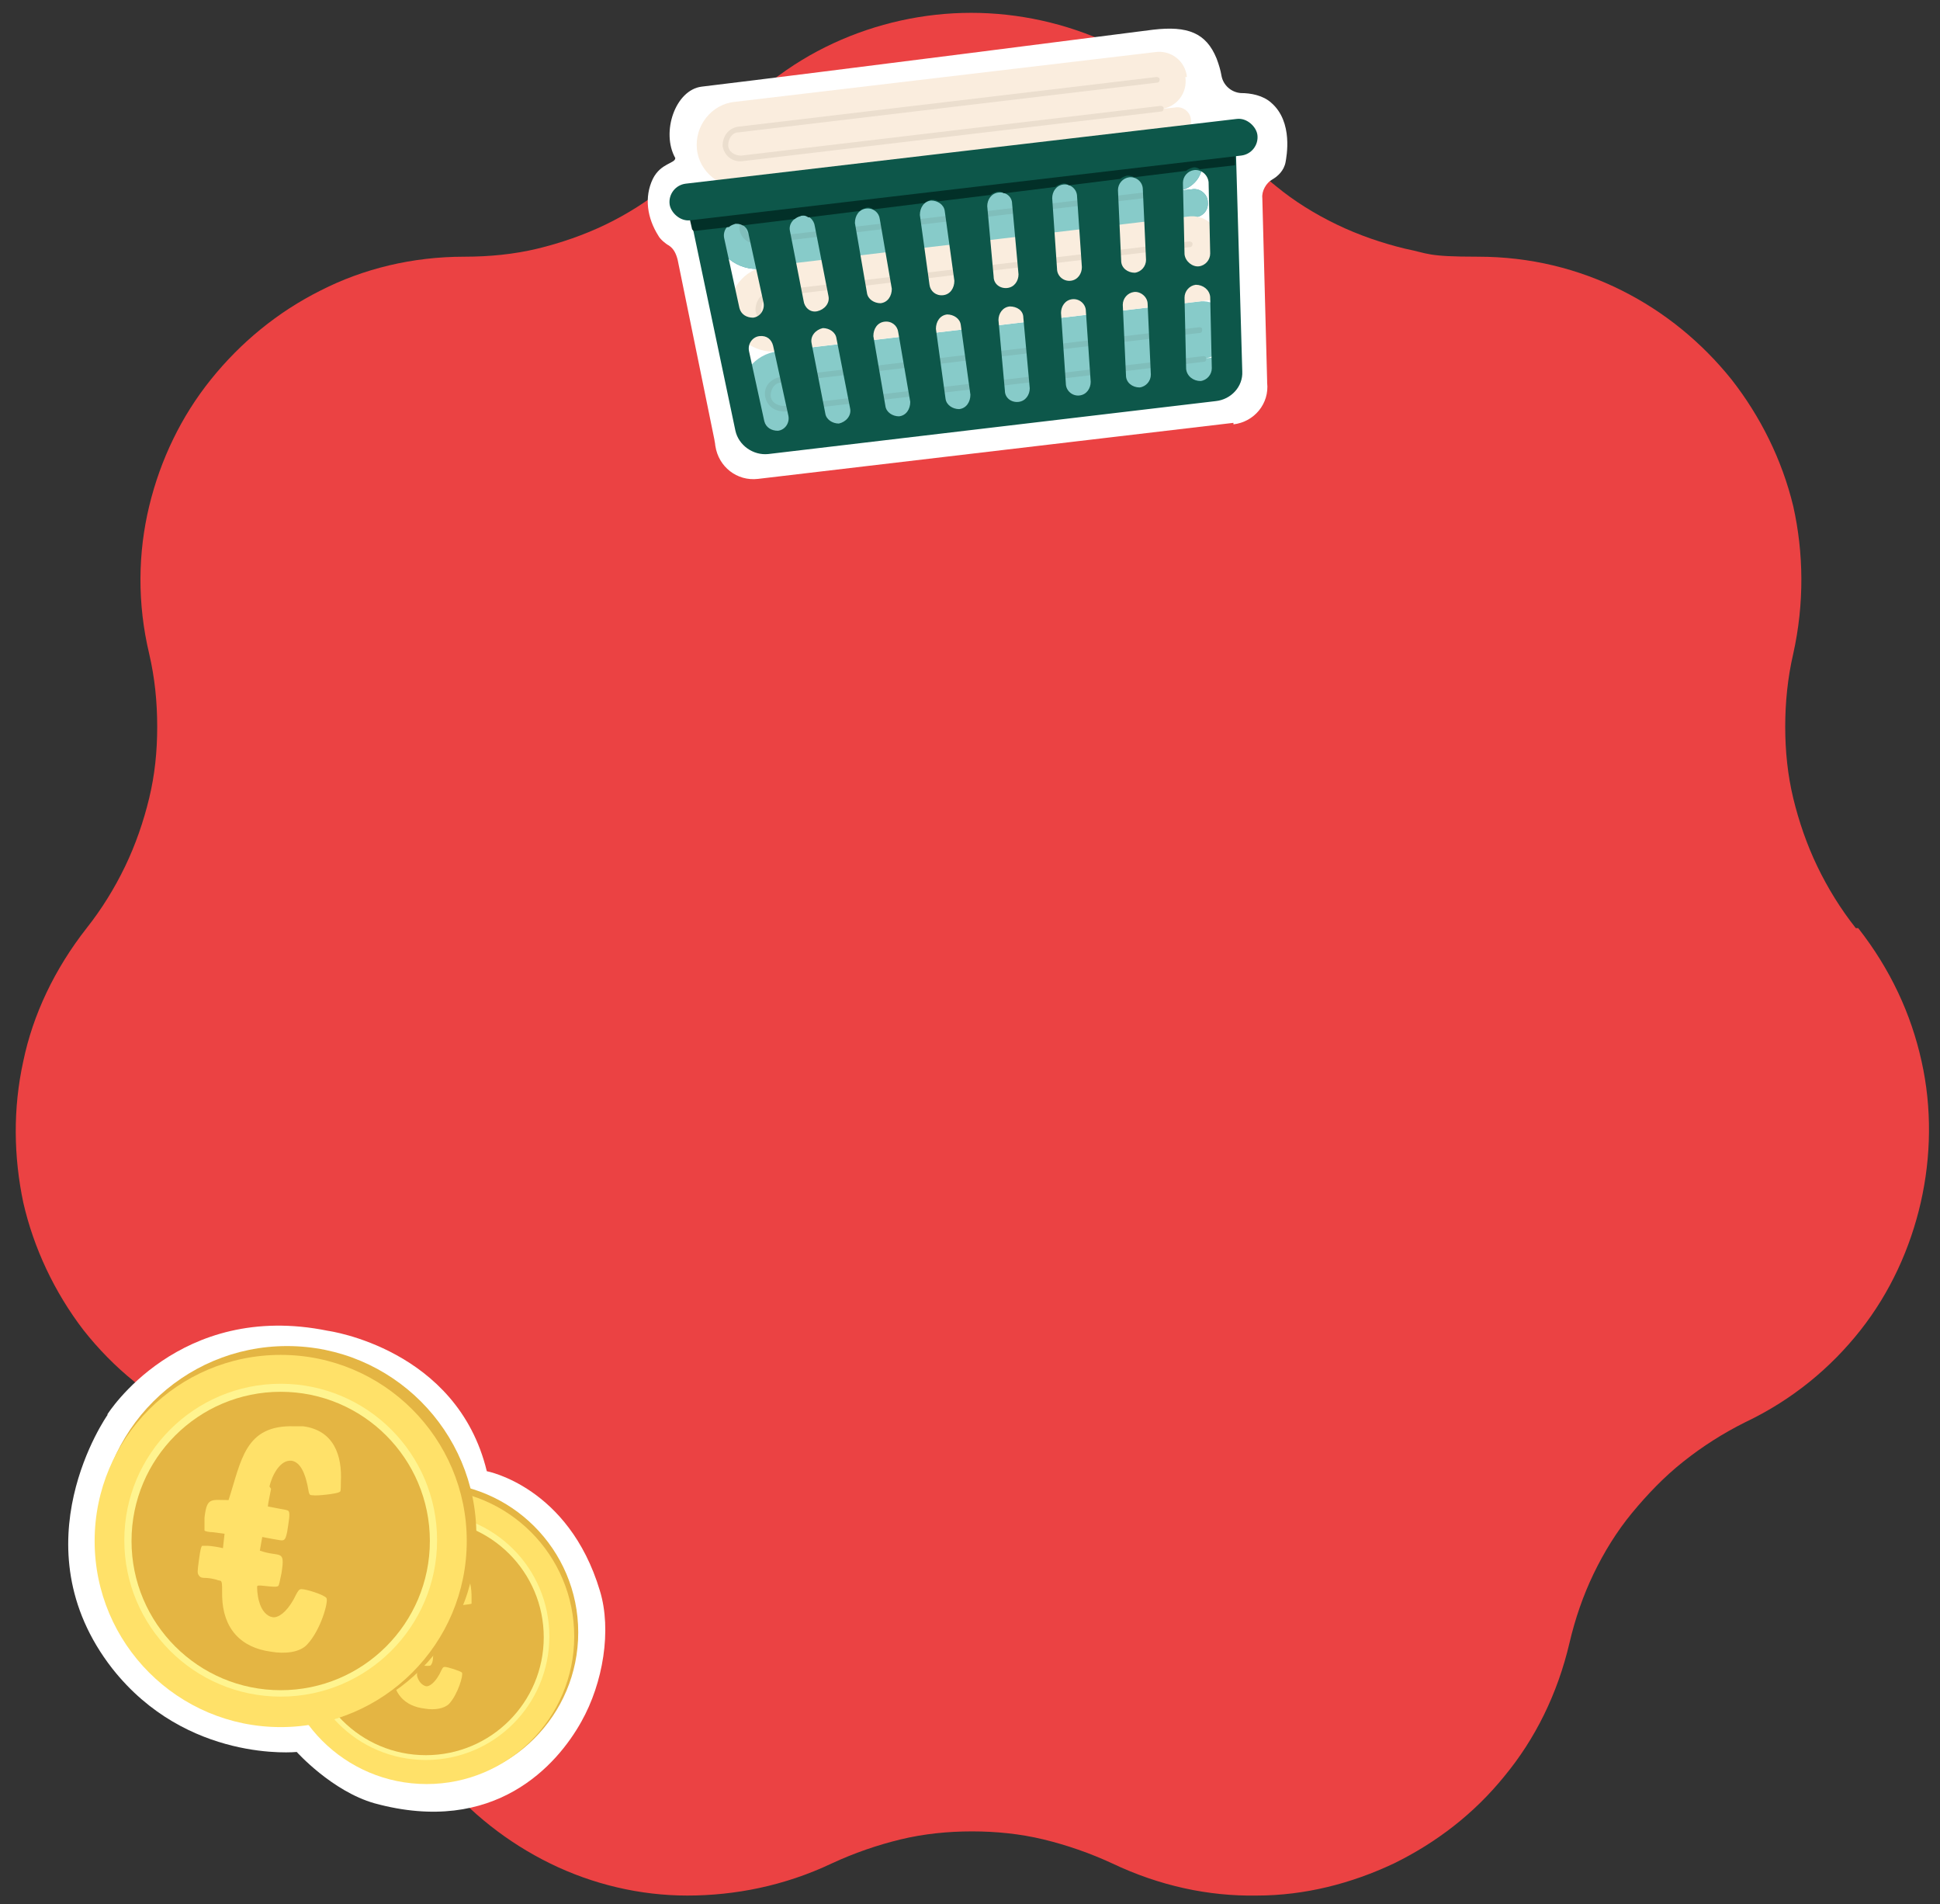 <?xml version="1.0" encoding="UTF-8"?>
<svg id="Ebene_1" xmlns="http://www.w3.org/2000/svg" version="1.1" viewBox="0 0 241.9 237.4">
  <rect x="0" y="0" width="241.9" height="237.4" fill="#333333" stroke="none"/>
  <!-- Generator: Adobe Illustrator 29.4.0, SVG Export Plug-In . SVG Version: 2.1.0 Build 152)  -->
  <defs>
    <style>
      .st0 {
        fill: #3594a4;
      }

      .st1 {
        fill: #e4b543;
      }

      .st2 {
        fill: #0d574a;
      }

      .st3 {
        fill: #fff48f;
      }

      .st4 {
        fill: #eb4243;
      }

      .st5 {
        fill: #ffe169;
      }

      .st6 {
        fill: #20828d;
      }

      .st7 {
        fill: #fff;
      }

      .st8 {
        fill: #faedde;
      }

      .st9 {
        fill: #87cbc9;
      }

      .st10 {
        fill: #ebdece;
      }

      .st11 {
        fill: #023028;
      }

      .st12 {
        fill: #80bebb;
      }
    </style>
  </defs>
  <g id="Ebene_11" data-name="Ebene_1">
    <path class="st4" d="M231.4,115.7c-1.9-2.4-3.5-5-4.8-7.7s-2.3-5.6-3-8.5-1-5.9-1-8.9.3-6.1,1-9.1c1.4-6.3,1.3-12.6,0-18.4-1.4-5.8-4.1-11.2-7.7-15.8-3.7-4.6-8.3-8.4-13.7-11.1-5.4-2.7-11.4-4.2-17.9-4.2s-6.1-.4-9.1-1c-2.9-.7-5.8-1.7-8.5-3s-5.3-2.9-7.6-4.8c-2.4-1.9-4.5-4-6.4-6.4-4-5.1-9-8.9-14.4-11.4s-11.3-3.8-17.2-3.8-11.8,1.3-17.2,3.8c-5.4,2.5-10.4,6.3-14.4,11.4-1.9,2.4-4.1,4.6-6.4,6.4-2.4,1.9-4.9,3.5-7.6,4.8s-5.6,2.3-8.5,3-6,1-9.1,1c-6.5,0-12.6,1.5-17.9,4.2-5.4,2.7-10,6.5-13.7,11.1s-6.3,10-7.7,15.8c-1.4,5.8-1.5,12.1,0,18.4.7,3,1,6,1,9.1s-.3,6-1,8.9-1.7,5.8-3,8.5c-1.3,2.7-2.9,5.3-4.8,7.7-4,5.1-6.7,10.8-7.9,16.6-1.3,5.9-1.2,11.9,0,17.6,1.3,5.7,3.9,11.2,7.5,15.9,3.7,4.7,8.5,8.7,14.4,11.5,2.8,1.3,5.4,3,7.7,4.9,2.4,1.9,4.5,4,6.4,6.4,1.9,2.3,3.5,4.9,4.8,7.6,1.3,2.7,2.3,5.6,3,8.6,1.4,6.3,4.3,11.9,8.1,16.6,3.8,4.6,8.5,8.3,13.8,10.9,5.3,2.6,11.2,4,17.1,4s12.1-1.2,18-4c2.8-1.3,5.7-2.3,8.6-3s5.9-1,8.9-1,6,.3,8.9,1c2.9.7,5.8,1.7,8.6,3,5.9,2.8,12,4.1,18,4,6,0,11.8-1.5,17.1-4,5.3-2.6,10-6.2,13.8-10.9,3.8-4.6,6.6-10.2,8.1-16.6.7-3,1.7-5.9,3-8.6,1.3-2.7,2.9-5.3,4.8-7.6,1.9-2.3,4-4.5,6.4-6.4s4.9-3.5,7.7-4.9c5.9-2.8,10.7-6.8,14.4-11.5s6.2-10.2,7.5-15.9,1.4-11.8.1-17.6c-1.3-5.9-3.9-11.5-7.9-16.6"/>
    <g>
      <path class="st7" d="M153.9,52.7l-59.4,7c-2.6.3-4.9-1.5-5.3-4.1s0,0,0-.2l-4.7-23c-.2-.8-.5-1.4-1.1-1.8h0c-.4-.2-1.1-.8-1.3-1.2-1.4-2.2-1.8-4.8-.7-7.1,1-2,2.8-1.9,2.8-2.6s0,0,0,0c-1.8-3.2,0-8.5,3.3-8.9,14.2-1.7,56.3-7.1,56.3-7.1,4.3-.5,6.6.4,7.9,3.6.3.8.5,1.5.6,2.1.2,1.2,1.2,2.1,2.4,2.2,1.3,0,2.8.3,3.8,1.2,2.8,2.4,1.9,6.8,1.8,7.4-.2,1.1-1,1.8-1.7,2.2s-1.3,1.4-1.2,2.3l.6,22.8v.2c.3,2.6-1.6,4.9-4.2,5.2v-.2Z"/>
      <g>
        <g>
          <path class="st0" d="M150.1,19.8h0c-.2-2-2-3.4-4-3.1l-52.4,6.2c-2.9.3-5,3-4.7,5.9h0c.3,2.9,3,5,5.9,4.7l54.1-6.4c1-.1,1.7-.9,1.6-1.9,0-1-1-1.8-2-1.6l-1.8.2c2-.2,3.4-2,3.1-4h.2Z"/>
          <path class="st6" d="M146.9,24.1l-52.3,6.2c-1.2.1-2.2-.7-2.4-1.9s.7-2.2,1.9-2.4l52.2-6.2c.2,0,.4.1.4.3s-.1.4-.3.4l-52.2,6.2c-.8,0-1.3.8-1.3,1.6s.8,1.3,1.6,1.3l52.3-6.2c.2,0,.4.1.4.3s-.1.4-.3.4h0Z"/>
        </g>
        <g>
          <path class="st9" d="M150.1,19.8h0c-.2-2-2-3.4-4-3.1l-52.4,6.2c-2.9.3-5,3-4.7,5.9h0c.3,2.9,3,5,5.9,4.7l54.1-6.4c1-.1,1.7-.9,1.6-1.9,0-1-1-1.8-2-1.6l-1.8.2c2-.2,3.4-2,3.1-4h.2Z"/>
          <path class="st12" d="M146.9,24.2l-52.3,6.2c-1.2.1-2.3-.7-2.4-1.9s.7-2.3,1.9-2.4l52.2-6.2c.2,0,.4.1.5.4s-.1.4-.4.5l-52.2,6.2c-.7,0-1.3.8-1.2,1.5s.8,1.3,1.5,1.2l52.3-6.2c.2,0,.4.1.5.4s-.1.4-.4.5v-.2Z"/>
        </g>
        <g>
          <path class="st9" d="M153.4,40.7h0c-.2-2-2-3.4-4-3.1l-52.4,6.2c-2.9.3-5,3-4.7,5.9h0c.3,2.9,3,5,5.9,4.7l54.1-6.4c1,0,1.7-.9,1.6-1.9,0-1-1-1.8-2-1.6l-1.8.2c2-.2,3.4-2,3.1-4h.2Z"/>
          <path class="st12" d="M150.1,45.1l-52.3,6.2c-1.2,0-2.2-.7-2.4-1.9s.7-2.2,1.9-2.4l52.2-6.2c.2,0,.4,0,.4.3s-.1.4-.3.4l-52.2,6.2c-.8,0-1.3.8-1.3,1.6s.8,1.3,1.6,1.3l52.3-6.2c.2,0,.4,0,.4.3s-.1.4-.3.4h0Z"/>
        </g>
        <g>
          <path class="st8" d="M148,9.6h0c-.2-2-2-3.4-4-3.1l-52.4,6.2c-2.9.3-5,3-4.7,5.9h0c.3,2.9,3,5,5.9,4.7l54.1-6.4c1-.1,1.7-.9,1.6-1.9,0-1-1-1.8-2-1.6l-1.8.2c2-.2,3.4-2,3.1-4h.2Z"/>
          <path class="st10" d="M144.8,13.9l-52.3,6.2c-1.2.1-2.2-.7-2.4-1.9,0-1.2.7-2.2,1.9-2.4l52.2-6.2c.2,0,.4.1.4.3s-.1.4-.3.4l-52.2,6.2c-.8,0-1.3.8-1.3,1.6s.8,1.3,1.6,1.3l52.3-6.2c.2,0,.4.1.4.3s-.1.4-.3.4h0Z"/>
        </g>
        <g>
          <path class="st8" d="M152.1,30.1h0c-.2-2-2-3.4-4-3.1l-52.4,6.2c-2.9.3-5,3-4.7,5.9h0c.3,2.9,3,5,5.9,4.7l54.1-6.4c1,0,1.7-.9,1.6-1.9,0-1-1-1.8-2-1.6l-1.8.2c2-.2,3.4-2,3.1-4h.2Z"/>
          <path class="st10" d="M148.9,34.4l-52.3,6.2c-1.2,0-2.2-.7-2.4-1.9,0-1.2.7-2.2,1.9-2.4l52.2-6.2c.2,0,.4.1.4.3s-.1.4-.3.4l-52.2,6.2c-.8,0-1.3.8-1.3,1.6s.8,1.3,1.6,1.3l52.3-6.2c.2,0,.4,0,.4.3s-.1.4-.3.4h0Z"/>
        </g>
        <g>
          <path class="st2" d="M86,26.6l5.7,27.1c.4,1.8,2.2,3.1,4.1,2.9l55.8-6.6c1.9-.2,3.4-1.8,3.3-3.7l-.8-27.7s-68.1,8-68.1,8ZM92.2,38.4l-1.9-8.7c-.2-.9.4-1.8,1.3-1.9h0c.8,0,1.5.4,1.7,1.2l1.9,8.7c.2.9-.4,1.8-1.3,1.9h0c-.8,0-1.5-.4-1.7-1.2ZM97,53.7c-.8,0-1.5-.4-1.7-1.2l-1.9-8.7c-.2-.9.4-1.8,1.3-1.9s1.5.4,1.7,1.2l1.9,8.7c.2.9-.4,1.8-1.3,1.9ZM98.5,28.8c-.2-.9.5-1.7,1.4-1.9s1.6.5,1.7,1.3l1.7,8.7c.2.9-.5,1.7-1.4,1.9s-1.6-.5-1.7-1.3l-1.7-8.7ZM104.6,52.8h0c-.8,0-1.6-.5-1.7-1.3l-1.7-8.7c-.2-.9.5-1.7,1.4-1.9h0c.8,0,1.6.5,1.7,1.3l1.7,8.7c.2.9-.5,1.7-1.4,1.9ZM106.6,27.8c0-.9.5-1.7,1.4-1.8s1.6.5,1.7,1.3l1.5,8.7c0,.9-.5,1.7-1.4,1.8h0c-.8,0-1.6-.5-1.7-1.3l-1.5-8.7ZM112.1,51.9h0c-.8,0-1.6-.5-1.7-1.3l-1.5-8.7c0-.9.5-1.7,1.4-1.8s1.6.5,1.7,1.3l1.5,8.7c0,.9-.5,1.7-1.4,1.8ZM116.1,25h0c.8,0,1.6.5,1.7,1.3l1.2,8.7c0,.9-.5,1.7-1.4,1.8s-1.6-.5-1.7-1.3l-1.2-8.7c0-.9.5-1.7,1.4-1.8ZM119.6,51h0c-.8,0-1.6-.5-1.7-1.3l-1.2-8.7c0-.9.5-1.7,1.4-1.8h0c.8,0,1.6.5,1.7,1.3l1.2,8.7c0,.9-.5,1.7-1.4,1.8ZM128.4,48.4c0,.8-.5,1.6-1.4,1.7s-1.7-.5-1.7-1.4l-.8-8.8c0-.8.5-1.6,1.4-1.7h0c.9,0,1.7.5,1.7,1.4l.8,8.8ZM127,34.2c0,.8-.5,1.6-1.4,1.7s-1.7-.5-1.7-1.4l-.8-8.8c0-.8.5-1.6,1.4-1.7s1.7.5,1.7,1.4l.8,8.8ZM136,47.6c0,.8-.5,1.6-1.4,1.7s-1.7-.6-1.7-1.5l-.6-8.8c0-.8.5-1.6,1.4-1.7s1.7.6,1.7,1.5l.6,8.8ZM134.9,33.3c0,.8-.5,1.6-1.4,1.7s-1.7-.6-1.7-1.5l-.6-8.8c0-.8.5-1.6,1.4-1.7s1.7.6,1.7,1.5l.6,8.8ZM143.1,37.9l.4,8.8c0,.8-.6,1.5-1.4,1.6h0c-.9,0-1.7-.6-1.7-1.5l-.4-8.8c0-.8.6-1.5,1.4-1.6s1.7.6,1.7,1.5ZM142.5,23.6l.4,8.8c0,.8-.6,1.5-1.4,1.6h0c-.9,0-1.7-.6-1.7-1.5l-.4-8.8c0-.8.6-1.5,1.4-1.6h0c.9-.1,1.7.6,1.7,1.5ZM150.9,37l.2,8.9c0,.8-.6,1.5-1.4,1.6h0c-.9,0-1.7-.6-1.8-1.5l-.2-8.9c0-.8.6-1.5,1.4-1.6h0c.9,0,1.7.6,1.8,1.5ZM150.7,22.7l.2,8.9c0,.8-.6,1.5-1.4,1.6s-1.7-.6-1.8-1.5l-.2-8.9c0-.8.6-1.5,1.4-1.6.9-.1,1.7.6,1.8,1.5Z"/>
          <path class="st11" d="M86.5,28.8l4.4-.5c.2-.2.5-.3.8-.4h0c.3,0,.6,0,.9.2l6.5-.8c.2-.2.5-.3.8-.4s.6,0,.9.2l6.4-.8c.2-.2.5-.3.8-.4s.6,0,.9.2l6.4-.8c.2-.2.5-.3.8-.4h0c.3,0,.6,0,.9.2l6.5-.8c.2-.2.5-.3.8-.4s.6,0,.9.2l6.4-.8c.2-.2.5-.3.8-.4s.6,0,.9.2l6.4-.8c.2-.2.5-.3.8-.4h0c.3,0,.6,0,.9.2l6.5-.8c.2-.2.5-.3.8-.4s.6,0,.9.2l4.4-.5v-2.2l-68.2,8,.5,2.2.2.2Z"/>
          <rect class="st2" x="83.2" y="18.8" width="73.8" height="4.6" rx="2.3" ry="2.3" transform="translate(-1.6 14.2) rotate(-6.7)"/>
        </g>
      </g>
    </g>
    <g>
      <path class="st7" d="M13.4,176.3s8.9-14.2,27.5-10.4c0,0,16.1,2.2,19.8,17.5,0,0,10.2,1.9,14.1,14.9,1.5,4.9.4,11.5-2.3,16.3-3,5.4-10.8,14.3-25.8,10.2-5.3-1.5-9.7-6.4-9.7-6.4,0,0-13.7,1.4-23-10.4-12-15.4-.6-31.6-.6-31.6h0Z"/>
      <g>
        <circle class="st1" cx="53.4" cy="203.5" r="18.7"/>
        <circle class="st5" cx="53.2" cy="204" r="18.4"/>
        <circle class="st3" cx="53.1" cy="204" r="15.4"/>
        <circle class="st1" cx="53.1" cy="204.1" r="14.7"/>
      </g>
      <path class="st5" d="M53.2,199.5c-.3,1.4-.2.9-.3,1.5,1.4.2,1.7.2,1.8.4s0,.8-.2,1.7c0,.6-.2.7-.6.7s-.8-.2-1.5-.3l-.2,1.1c1.7.6,2.2-.2,1.8,1.9,0,.7-.2,1-.3,1.1-.2.2-1.6-.1-1.7,0,0,0,0,.8,0,1.3.2.8.7,1.2,1.1,1.3s1.1-.4,1.7-1.5c.4-.8.4-.9.7-.9s1.9.5,2.1.7c.2.3-.5,2.7-1.6,3.9-.6.6-1.8.8-3,.6-2.6-.3-4-1.9-4.1-4.6,0-1.4,0-1.3-.4-1.3-.3-.1-.9-.2-1-.2-.3,0-.4,0-.6-.2q0-.2,0-1.3c0-1.1.2-1.1.2-1.2h.5c.3,0,1,.2,1.3.2v-1.2c0,0-.9-.1-.9-.1-.3,0-.6,0-.6-.1v-1c.2-1.8.5-1.5,2-1.4,1.1-3.2,1.4-6.3,5.5-6.1h.7c2.5.3,3.2,2.4,3.2,4.6s0,.8,0,.8c0,.1-1.9.3-2.2.2q-.3,0-.3-.3c-.3-1.7-.7-2.5-1.4-2.6-1-.1-1.7,1.3-1.9,2.1l.2.2Z"/>
      <g>
        <circle class="st1" cx="35.8" cy="191.4" r="23.6"/>
        <circle class="st5" cx="35" cy="192.1" r="23.2"/>
        <circle class="st3" cx="35" cy="192" r="19.5"/>
        <circle class="st1" cx="35" cy="192.1" r="18.6"/>
      </g>
      <path class="st5" d="M33.8,185.6c-.4,2.1-.3,1.4-.4,2.2,2,.4,2.5.4,2.6.6.2.3,0,1.3-.2,2.6-.2.9-.3,1.1-.9,1s-1.2-.2-2.2-.4l-.3,1.7c2.5.9,3.2-.3,2.7,2.8-.2,1-.3,1.5-.4,1.6-.3.3-2.4-.2-2.6,0-.1,0,0,1.3.2,1.9.3,1.2,1,1.9,1.7,2s1.7-.6,2.6-2.2c.6-1.2.7-1.3,1-1.3.6,0,2.8.7,3.1,1.1.3.4-.7,4-2.4,5.8-.9,1-2.8,1.2-4.5.9-3.8-.5-6-2.9-6.1-6.9,0-2.1,0-1.9-.5-2-.5-.2-1.3-.3-1.6-.3s-.6,0-.8-.3c-.2-.3-.2-.4,0-1.9s.3-1.7.4-1.8h.7c.4,0,1.6.2,1.9.3l.2-1.8-1.5-.2c-.4,0-.9-.1-1-.2v-1.6c.3-2.6.8-2.2,3-2.2,1.6-4.9,2-9.4,8.2-9.2h1.1c3.8.5,4.9,3.6,4.7,7,0,.9,0,1.2-.2,1.2-.2.2-2.8.5-3.3.4-.4,0-.4-.1-.5-.4-.4-2.5-1.1-3.7-2.1-3.9-1.5-.2-2.5,1.9-2.8,3.2l.2.3Z"/>
    </g>
  </g>
</svg>